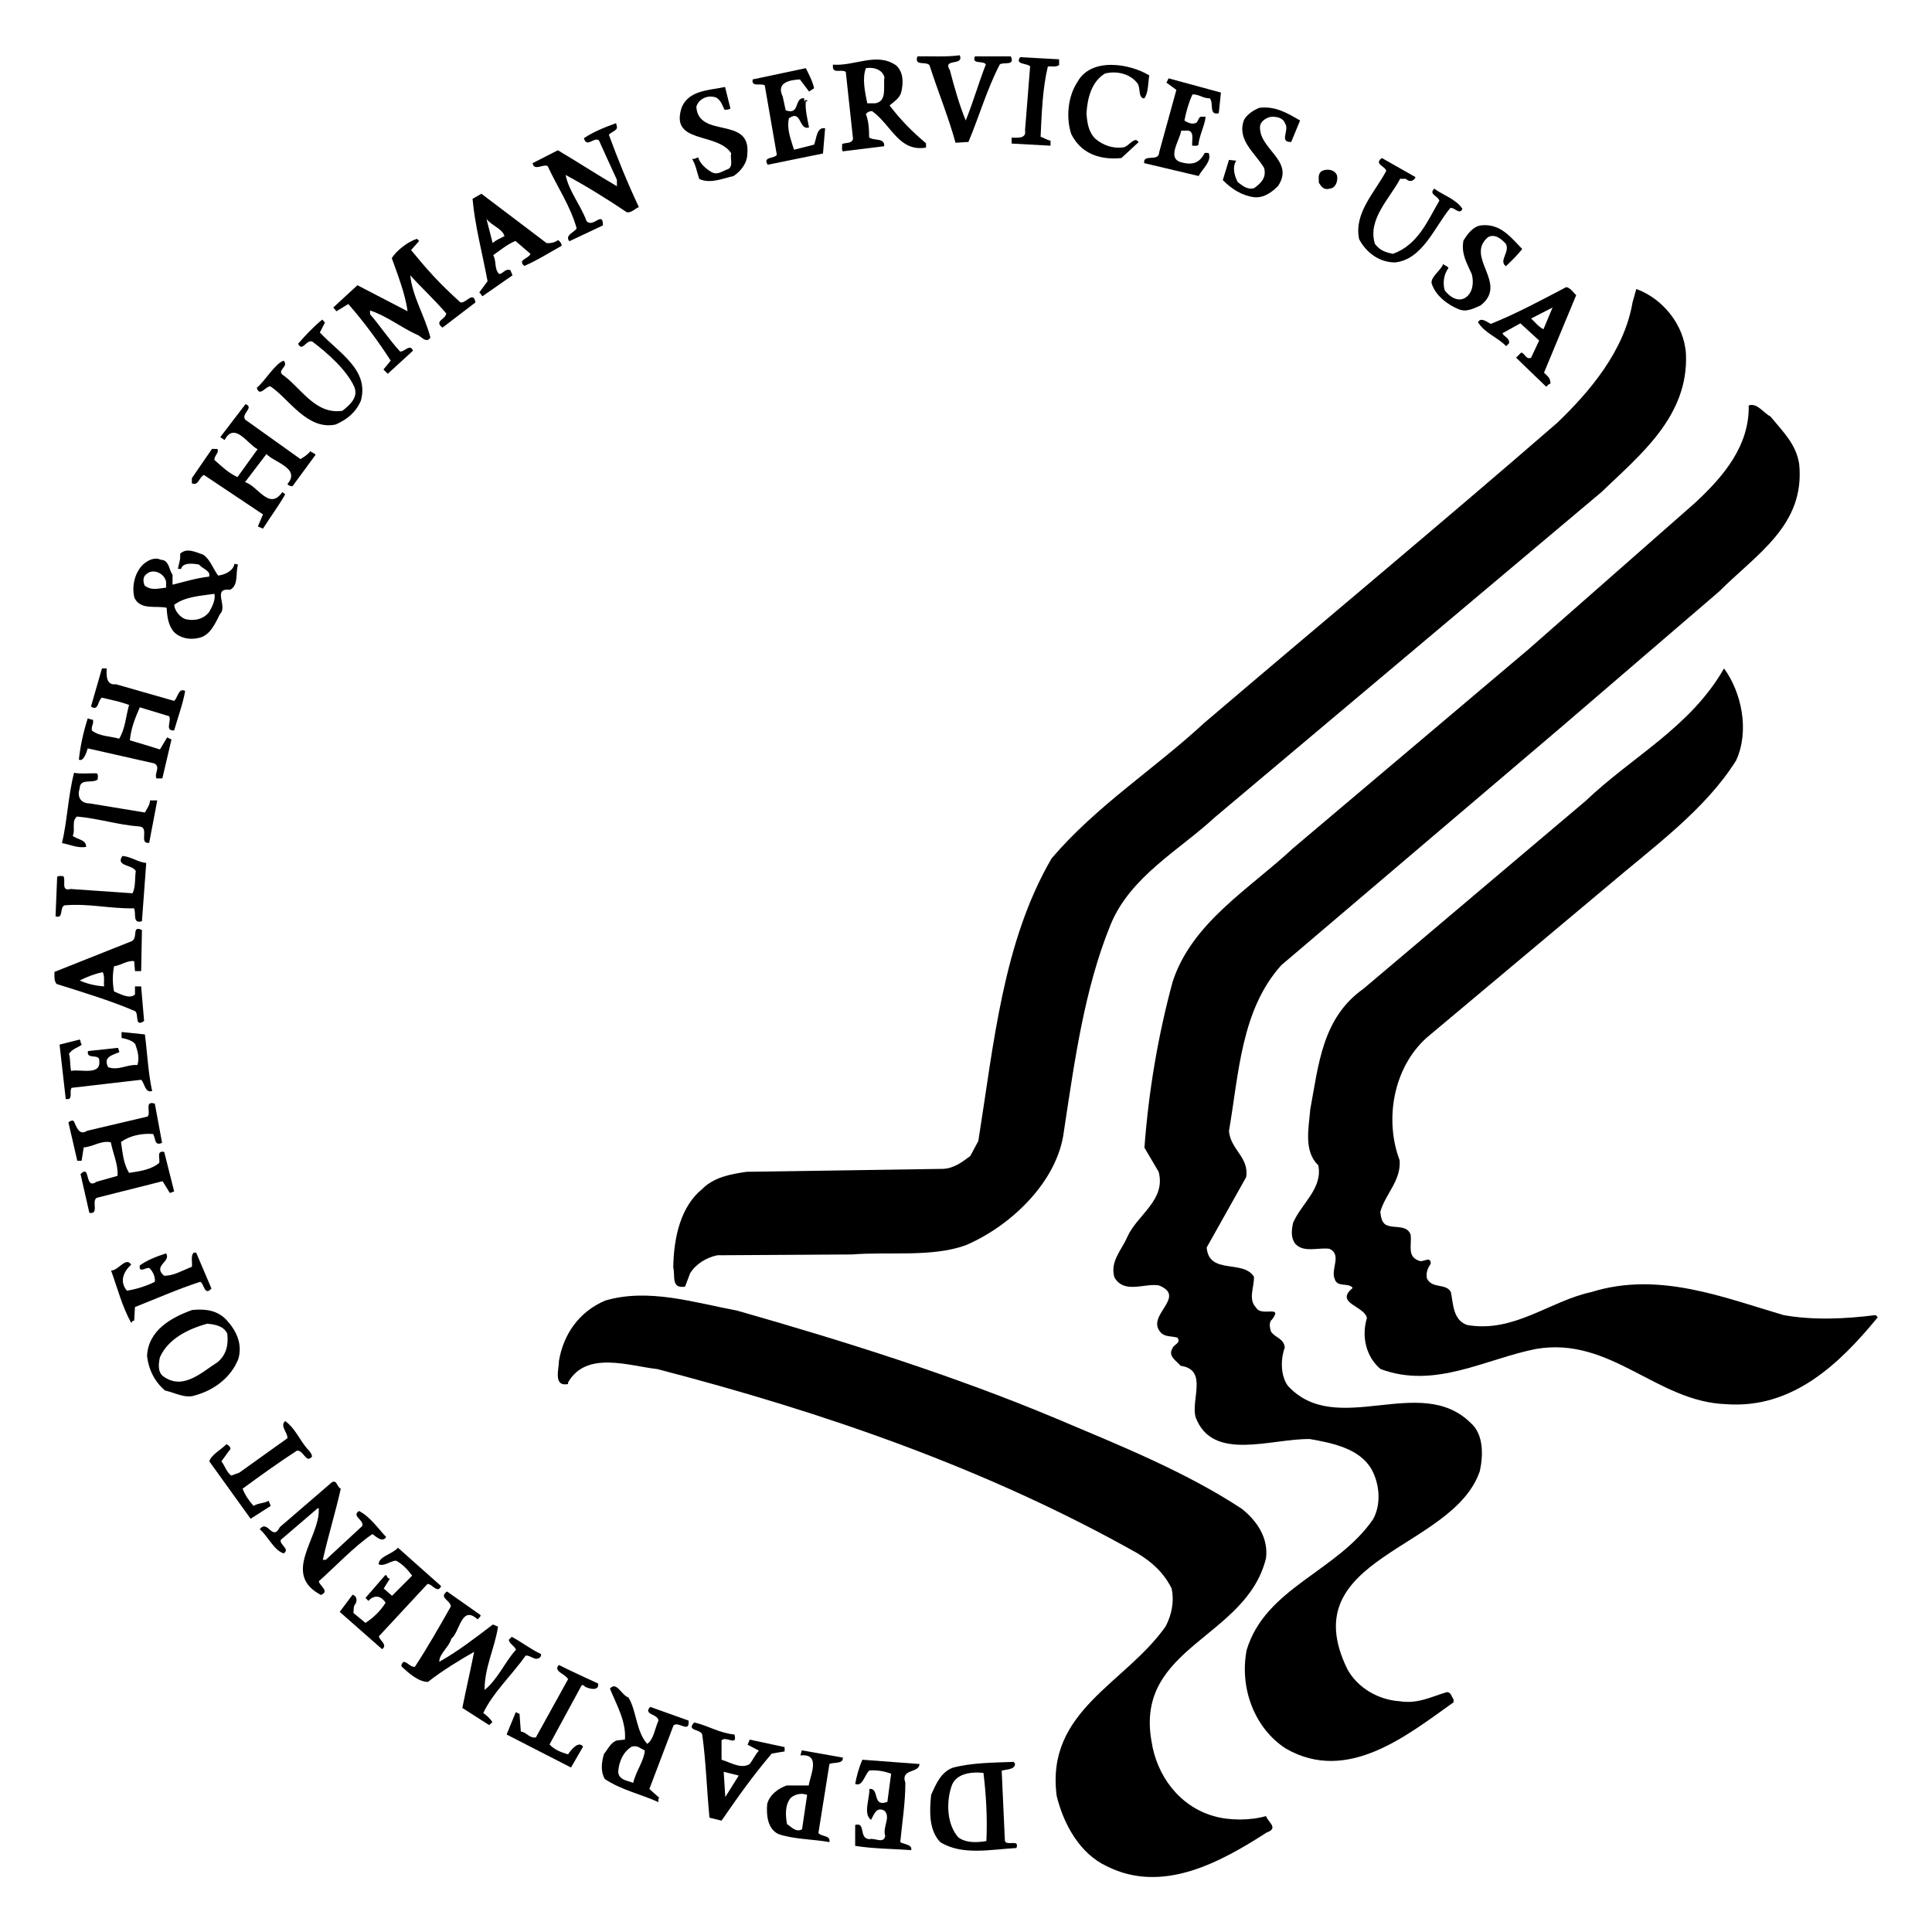 <?xml version="1.0" encoding="utf-8"?>
<!-- Generator: Adobe Illustrator 22.1.0, SVG Export Plug-In . SVG Version: 6.00 Build 0)  -->
<svg version="1.1" id="Layer_1" xmlns="http://www.w3.org/2000/svg" xmlns:xlink="http://www.w3.org/1999/xlink" x="0px" y="0px"
	 viewBox="0 0 720 720" style="enable-background:new 0 0 720 720;" xml:space="preserve">
<g>
	<path d="M357.7,20.6c1.6,4.2-6.6,0.9-3.7,5.6c1.7,6.4,3.4,12.6,5.9,18.7c2.8-6.9,4.8-14,7.5-20.9c-1.1-1.6-5.3,0.2-4.1-3h13.4
		c1.7,3.7-2.7,2-4.1,3c-4.8,9.2-7.6,19.2-11.7,28.9l-4.8,0.3c-2.7-9.8-6.6-19.2-9.7-28.9c-1.4-1.6-5.8,0.5-4.5-3.3
		C347.1,20.9,352.5,21.3,357.7,20.6z"/>
	<path d="M394.6,24.3c-1.1,0.8-2.7,0.3-4.1,0.5c-2,8.3-2.3,17.6-2.7,26.2c1.2,0.3,2.3,1.2,3.7,1.4v1.9L377,53.5v-2.2
		c2,0,5.6,0.5,5-2.7l1.9-23.9c-1.2-1.2-5.8-0.6-3.7-3.4l14.5,0.8V24.3z"/>
	<path d="M428.3,28.1c-0.5,3-0.3,6.6-1.9,8.6c-2.5-0.3-1.1-4.2-2.7-5.9c-2.7-3.3-7.5-4.5-11.9-3.4c-5,3-6.6,9.2-6.9,15
		c0.3,3.6,0.8,6.9,3.4,9.4c2.7,2.2,6.2,3.7,10.4,3.1c2-0.3,4.2-4.4,5.6-1.9l-6.4,5.9c-8.1,0.8-15.1-1.7-18.7-9
		c-2-6.2-1.2-14,2.3-19.3C406.6,21.2,421.1,23.7,428.3,28.1z"/>
	<path d="M303.4,32.9l-1.9,1.2l-3.4-4.5c-3.7,0.2-9,1.1-6.4,6.4l1.1,5.1c5.5,2,3-4.8,6.9-4.5c0,0.5-0.2,0.9,0.3,1.2v-0.5h0.8v0.5
		h-0.5c-0.3,3,0.6,6.5,1.2,9.7c-3.9,1.2-2.7-6.9-7.5-3.4c-0.9,4.1,0.8,8,1.9,11.7l7.5-1.9c0.9-2.2,0.9-6.7,4.1-6.1l-0.8,9.4
		l-20.6,4.2c-2-3.1,2.5-2.2,3.4-3.7L285,31.8c-1.4-0.9-5.1,0.8-4.5-2.2l19.8-4.2C301.4,27.6,302.8,30.2,303.4,32.9z"/>
	<g>
		<path d="M331.5,39.3c1.9-1.6,3.9-2.8,4.4-5.1c0.8-3.4,0.8-7.3-1.9-9.8c-7.2-5.1-15.4,0.3-23.6-0.3v1.1c0.3,2.2,3.4,0.5,4.8,1.6
			l2.7,25c-0.6,1.9-2.7,1.2-4.1,1.9c0.2,0.9-0.3,2,0.3,2.7l15.4-1.9c0.3-3.3-3.9-1.9-5.6-3.3c0-3.1-0.2-6.1-1.2-8.7
			c0.6-0.8,1.4-1.1,2.3-1.1c7.3,5.3,10,15.3,20.1,13.6v-1.6C339.9,49,336.1,45.2,331.5,39.3z M326.2,38.5h-3
			c-0.8-4.1-2-9.2-0.5-13.1c3-0.5,6.2,0.6,6.9,3.4C329.1,32.4,330.7,37.7,326.2,38.5z"/>
	</g>
	<path d="M454.2,42.2c-3.9,0.9-1.7-3.9-3.4-5.6c-2.3,0.2-4.1-1.6-6.4-1.4c-1.4,3-2.3,6.2-3,9.7c1.2,0.9,3.1,1.6,4.5,0.8
		c0.8-0.8,0.8-2.5,2.2-2.2h1.2c-0.3,3.3-2.3,6.7-2.7,10.5c-0.6,0.6-1.6,0.2-2.3,0.3c-0.2-2.2,1.1-6.1-2.5-5.6h-1.6
		c-0.6,3.7-5.3,10-0.3,11.7c4.1,1.2,6.9,0.6,8.9-3.1c0-0.6,1.1-0.2,1.6-0.3c1.4,3.1-2.5,6.1-3.7,8.6l-20.3-4.8
		c-0.5-3.7,5.5-0.2,5.6-4.1l6.4-23.2l-3.7-2.7l0.8-1.6l19.5,5.3L454.2,42.2z"/>
	<path d="M272.2,40.4c-0.5,0.5-1.4,0.5-2.2,0.5c-0.8-1.6-1.2-3.3-3-4.5c-3-1.2-6.6,0.3-7.5,3.4c0.8,12,20.4,3.3,19,17.5
		c0,3.4-2.3,6.4-5.1,8.3c-4.1,0.9-8.6,3-12.8,1.1c-0.9-2.5-1.2-5.1-2.7-7.5c0.9,0.2,1.6-0.3,2.3-0.6c0.5,2.3,3.1,4.5,5.1,5.6
		c2.2,1.2,4.1-0.6,6.1-1.2c2-1.2,0.6-3.9,1.1-5.9c-5.3-8-23.1-3.3-18.4-17.2c2.8-6.4,10.3-6.2,16.1-7.5L272.2,40.4z"/>
	<path d="M484.5,44.9c-1.1,2.7-2.2,5.3-3.3,8c-4.7,0.2-0.5-4.5-2.3-6.9c-0.8-2.2-3.1-2.5-5.1-2.5c-1.7,0.3-3.7,1.4-4.2,3.3
		c-0.9,8.7,13.1,12.9,6.7,22.5c-2.5,2.5-5.3,4.5-8.9,4.2c-4.5-0.6-8.4-3-11.7-6.4l2.3-7.5l2.7,0.3c-1.6,2.5-0.6,5.8,0.6,8
		c1.6,1.1,3.4,3,6.1,2.2c2.3-1.7,4.7-3.7,3.7-7.5c-3.3-5.6-10.3-10.4-7.5-17.9c1.2-2.2,3.6-3.6,5.6-4.5
		C475.3,39.4,479.8,42.2,484.5,44.9z"/>
	<path d="M229.9,47.2c0.3,1.4-2,1.9-3,3c3.3,9,7,18.1,11.2,27c-1.2,0.3-2.7,2.2-4.5,1.9c-7-4.7-15-9.7-22.8-13.9
		c1.1,5.9,5.6,11.2,7.8,17.2c2.5,2.7,6.1-4.1,6.1,1.6l-12.5,5.9c-1.9-2.2,1.9-3.3,2.7-4.8c-2.3-8.3-7.2-15.4-10.8-23.2
		c-1.7-0.9-5.1,2-5.6-1.1l9.4-4.8c7.6,4.5,14.3,8.9,22,13.4V67c-2.2-4.8-4.5-9.8-6.7-14.7c-1.9-1.4-4.5,3-5.6-0.8
		c3.4-2.3,7.8-4.1,12-5.6L229.9,47.2z"/>
	<path d="M527.5,66c-0.3,1.2-1.9,1.9-3,1.1c-0.6-0.8-1.7-0.3-2.7-0.5c-3.7,7.2-12.3,15.1-9.4,24.3c1.9,2.5,3.9,3.1,6.7,3.7
		c9.4-3.4,12.9-12.3,17.3-19.8c-0.5-1.9-4.1-2.3-1.9-4.5c3.4,2.5,8.1,3.9,10.5,7.5c-1.1,2.5-2.8-0.6-4.5-0.3
		c-5.8,6.9-10.3,19.2-20.6,20.3c-5.9,0-10.8-3.7-13.4-8.7c-2-9.7,5.8-17.3,10.1-25.4c-0.2-1.7-4.8-2.6-1.6-4.8L527.5,66z"/>
	<path d="M498.3,65.5c0.3,1.7-0.3,4.5-2.7,4.8c-2.2,0.6-3.1-0.6-4.1-2.2c0-1.7-0.5-3.6,1.4-4.5C494.9,62.8,497.6,63.3,498.3,65.5z"
		/>
	<g>
		<path d="M207.9,89.5c-1.2,0.9-2.7,1.2-4.2,1.1l-24.3-18.4l-3.3,1.9c0.9,10.1,3.7,20.4,5.6,30.7l-3.1,4.2c0.6,0.3,0.6,0.9,1.2,1.4
			l11.2-7.8l-0.8-1.9c-1.9-0.8-2.7,1.4-4.2,1.4c-1.9-1.9-0.9-4.8-2.2-7c2.7-1.9,5.3-4.1,8.3-5.3l5.6,4.8c-0.8,1.9-5,2.2-2.3,4.5
			c4.5-1.9,9.4-5,13.9-7.5C209.3,90.8,208.7,89.8,207.9,89.5z M183.6,90.6l-2.3-9c2.2,2.7,5.9,3.6,6.7,6.4
			C186.7,88.7,184.7,89.5,183.6,90.6z"/>
	</g>
	<path d="M567.3,92.8c-2,2.5-4.4,4.8-6.1,6.4c-2.8-2,1.6-5.3,0-8.3c-1.7-1.9-4.1-3.9-6.7-2.5c-8.7,7.5,7.8,17.2-2.7,25.4
		c-2.5,1.1-5.3,2.7-8.3,1.4c-3.9-1.6-8.6-5-10-9.7c-0.2-2.5,3.3-4.5,4.4-7.2c0.3,0.8,1.4,0.6,1.9,1.6c-1.7,2.2-2.2,5.5-1.4,8.3
		c1.9,2.5,5,4.5,7.8,2.7c2.7-1.9,3.1-5.6,2.3-8.7c-1.7-3.9-4.1-7.6-3.1-12.6c1.4-2.2,3.4-5.1,6.4-5.6
		C559.3,83.1,563.2,88.7,567.3,92.8z"/>
	<path d="M156.2,89.8l-3,3.4c5.9,7.2,10.4,12.3,18.4,19.5c2,0.5,4.8-4.5,5.6,0l-12.3,9.4c-3.3-2.5,1.2-3,1.4-5.3
		c-5-5.8-9.2-9.5-13.4-14.2c0.8,8,5.5,15.3,7.5,23.2c-1.6,2.5-3.6-0.8-5.3-1.2c-5.8-2.7-11.1-6.9-17.2-8.9v1.4
		c3.6,4.1,7.3,9.7,11.2,13.9c1.7,0.2,3.7-3.1,4.8-0.3l-9.4,8.6l-1.6-1.6l2.7-3.3c-4.5-7-10-14.5-15.8-21.1l-4.4,2.7l-1.2-1.4l9-8.3
		l18.7,9.7c-0.9-6.5-3.6-13.4-5.9-19.8c1.7-2.8,6.1-6.2,9.4-7.2L156.2,89.8z"/>
	<path d="M628.3,131.8c1.1,23.4-17.3,37.9-31.5,51.6L452.6,304.7c-12.9,12-31.5,22-38.8,40.1c-9.7,23.9-13.3,50.4-17.3,76.7
		c-2.3,19-20.1,35.6-36.7,42.6c-12.6,4.5-28.2,2.3-42.3,3.4l-50.2,0.3c-4.2,0.9-8,3.3-10.1,6.7l-1.9,5c-5.3,0.8-3.6-3.9-4.4-7.2
		c0.2-11.1,2.7-22.6,10.8-29.2c4.4-4.4,10.4-5.5,16.5-6.4l73.3-1.1c4.1-0.2,7.3-2.7,10.1-4.8l3-5.6c5.8-36.5,9.2-74.2,27.3-105.3
		c16.8-19.7,38.2-33.2,56.9-50.5c43.4-37,88.4-74.4,131.5-111.8c12-11.5,25-26.7,28.1-44.9l1.4-5
		C619.5,111.2,627.6,120.9,628.3,131.8z"/>
	<g>
		<path d="M575.4,138.9l12-28.9c-0.9-0.8-2.2-2.8-3.7-3c-9.2,4.8-18.4,9.8-28.1,13.7c-1.4-0.6-3.7-2.7-4.8-0.6
			c2.7,4.2,7.2,5.5,10.5,8.9l1.1-1.1c0.2-2-1.7-2.2-2.5-3.7l6.7-3.7l7,6.4l-3,6.4c-1.9,0.9-2.3-1.7-3.7-1.9l-1.9,1.9l11.2,10.8
			c0.5-0.3,0.9-1.1,1.6-1.1C577.9,140.8,576.5,140,575.4,138.9z M570.6,118.7l8-4.1l-3.4,8.1C573.4,121.8,572.1,120.1,570.6,118.7z"
			/>
	</g>
	<path d="M121.1,120.2l-1.9,3.7c7.3,7.8,18.4,13.9,15.3,25.4c-1.9,4.4-5.1,7-9.4,8.9c-10.6,2.3-17.6-9.8-24.3-14.2
		c-1.6-0.3-4.1,4.2-5.1,0.5c3.1-2.5,6.7-8.9,10-10.1c2,2.2-2.2,3.3-0.6,5.1c7,4.8,12.2,15.1,22.5,13.6c2.8-2.2,6.1-5.1,4.4-9
		c-2.8-6.2-10-12.6-15.6-16.8c-2.3-0.9-3.7,4.1-5.3,0.8c2.7-3.1,5.8-6.4,9-9L121.1,120.2z"/>
	<path d="M91.4,156.4l20.6,14.7c0.9-0.6,2.7-1.6,3.7-3c0.3,0.6,1.4,0.6,1.9,1.4l-8.6,11.7c-0.8,0-1.4-0.2-1.9-0.8
		c5.1-5.9-5-8.1-7.8-11.2l-8,10.5c4.7,1.2,9,10.8,13.9,3.7l1.1,0.8c-2.3,4.1-5.5,8.4-8.3,12.8l-1.9-0.8l1.9-4.5l-22-14.7
		c-1.9,0.9-2,4.2-4.5,3.1v-1.9l7.5-10.9H81c0.8,1.4-1.2,2.5-1.1,4.1c2.5,2.2,5.1,4.8,8.6,6.4l7.5-10.4c-3.6-1.7-8.6-10.5-12.3-3.4
		l-1.6-1.1l9.4-12.3C94.9,151.9,89.7,154.2,91.4,156.4z"/>
	<path d="M670.5,172.9c2.3,22.8-15.8,33.5-29.9,47.6l-58.8,50.5l-104.3,88.7c-15,16.7-15.8,40.4-19.5,61.8c0.6,7,7.6,9.8,6.4,17.2
		l-14.7,26.2c0.8,10.3,13.6,4.4,17.6,10.9c0.2,3.7-2.3,8.4,0.8,11.5c1.9,3.6,10.3-1.2,5.9,4.5c-1.2,0.9-0.8,3.1-0.3,4.5
		c1.6,2.3,4.8,2.5,5.1,5.9c-1.6,4.4-1.6,10.3,1.1,14.2c18.1,19.8,49.3-4.8,68.2,13.9c4.8,4.2,4.7,11.9,3.4,17.9
		c-10,29.6-69.9,31.8-49.4,73.8c3.7,6.9,11.5,11.5,19.5,12c6.7,1.1,11.9-1.7,17.6-3.4c1.6,0,1.7,1.7,2.5,2.7v1.1
		c-17.3,12.3-39.5,30.4-62.4,17.3c-11.5-7.3-17.5-22.3-14.7-36.8c7-23.2,33.7-29.2,47.1-48.7c3.1-5.6,2.5-13.1-0.6-18.7
		c-4.4-7.6-14.3-9.7-22.9-11.2c-14.3-0.3-36.3,8.7-42.6-8.1c-1.9-6.4,4.7-17.8-5.6-19.2c-1.6-1.9-4.8-3.6-3.1-6.4
		c0.5-1.7,3.4-2,1.9-4.1c-2-0.6-4.7-0.2-6.2-1.9c-5.9-6.4,10.1-13.3-0.8-17.6c-5.5-0.8-12.9,3.3-16.5-3c-1.7-5.9,2.7-10.1,4.8-15
		c3.7-8.3,14.5-13.7,11.7-24.3l-5.3-9c1.6-21.4,5.1-41.8,10.5-61.8c7.2-22.1,28.5-34.5,44.9-49.8l87.7-74.1l62.1-54.6
		c10.8-10,20.3-21.4,20-36.3c3.1-1.1,5.5,2.8,8.1,4.1C664.8,161.3,669.3,165.5,670.5,172.9z"/>
	<g>
		<path d="M87.4,210.1c-0.5,2.7-3.6,4.1-6.1,4.4c-1.9-2.5-3-6.1-5.6-7.8c-2.5-0.8-6.1-2.8-8.6-0.3c0.3,2-0.5,3.7-0.8,5.6h1.2
			c0.6-2.5,4.5-2,6.7-1.6c1.2,1.6,4.5,2.3,3.7,4.5c-4.7,0.5-9.5,2-13.6,3v-3.7c-1.4-1.9-1.2-5.5-4.4-5.6c-2.3-1.1-4.7,0.2-6.4,1.6
			c-3.3,3-4.5,8.4-3.4,12.6c2.3,4.7,8,2.8,12,3.7c0.2,3.4,0.6,6.5,2.7,9c2.3,2.3,5.9,3.1,9.4,2.2c4.2-0.9,6.1-5.6,7.8-8.9
			c3-2.8-3.1-9.8,3.7-9c3.3-1.6,2-6.2,3-9.4L87.4,210.1z M61.9,219c-3,0.3-5.5,1.2-8-0.8c-0.5-1.1-0.8-3.1,0.5-4.1
			c2.5-2.5,6.9-0.5,7.5,2.7V219z M78,228c-2,2.7-5.6,3.6-9,2.7c-2-0.8-3.9-3.1-4.1-5.3c4.2-3.1,9.7-3.3,15-4.1
			C80.4,223.5,79.1,226,78,228z"/>
	</g>
	<path d="M39.8,248.9c-0.2,2.7-0.3,6.6,3.4,6.1l21.7,6.2c1.4-1.2,1.6-5,4.1-3.7c-0.8,4.7-2.7,9.8-4.1,14.7c-3.7,0.3-0.8-3.7-1.9-5.3
		l-10.9-3.3c-1.7,3.9-3.3,7.8-3.7,12.3c3.7,1.1,7.5,2.2,11.2,3.4l2.7-4.5l1.6,0.8l-3.4,14.5h-2.2c-0.9-2,1.7-4.2-0.8-5.6l-24.8-5.6
		c-0.5,1.6-1.6,5.1-3.3,4.2c0.5-5,1.7-10.4,3.3-15.4c0.6,0.2,1.2,0.5,1.9,0.5c0.5,1.6-0.8,2.5-0.3,4.1c3,2.2,6.7,2,10.1,3
		c2.3-3.7,2.5-8.4,3.7-12.6c-3.3-1.2-6.7-1.9-10.1-2.7c-1.6,0.9-1.2,5.3-4.1,3.3l4.1-14.2H39.8z"/>
	<path d="M647,283.4c-11.5,18.4-30.9,32.3-47.9,46.8l-67.4,56.5c-12.5,11.2-15.8,30.6-10.1,45.7c0.6,7.6-5.3,12.5-7.2,19.2
		c0.2,2,0.6,4.5,2.7,5.1c2.8,1.1,7.2-0.3,8.6,3.4c0.5,3.9-1.4,8.1,3,9.7c1.7,0.9,4.4-2,4.5,1.1c-1.1,1.7-1.9,3.4-1.4,5.6
		c2,3.9,7,1.6,8.9,5c0.9,4.5,0.8,10.5,6.1,12.3c17.5,3,30.6-8.9,46.3-12.3c25-7.8,49.1,2,71.6,8.6c11.1,2,23.2,1.4,34.3,0l0.8,0.8
		c-14.2,17.3-31.7,34.2-56.5,32.4c-26-0.9-42.9-25.3-70.8-20.6c-18.9,3.7-37.7,15.1-58,7.5c-5.1-4.2-7.3-11.7-5.1-19
		c-0.8-4.5-12.2-5.5-5.3-11.2c-1.4-2.2-5.8,0-6.7-3.4c-1.6-3.6,2.8-8.9-1.9-11.2c-4.2-0.6-9.7,1.6-12.8-1.9
		c-1.7-2.2-1.4-5.1-0.8-7.8c3.1-7.2,11.1-12.8,9.4-21.4c-5.5-5.3-3.6-13.7-3-20.9c3.1-16.5,4.4-34,19.8-44.9l82.8-70
		c17.5-16.7,39-27.4,51.6-49.4C649,258,652.1,272.3,647,283.4z"/>
	<path d="M36.1,288.2c0.6,0.6,0.3,1.6,0.3,2.3c-2,1.6-6.6-0.6-6.7,3.3c-1.1,3.3,0.5,5.6,3.7,5.6l20.6,3.4c0.6-1.2,1.9-2.8,1.9-4.5
		h2.7l-3,15.8c-4.1,0.5,0.3-5.8-3.7-6.1c-8-0.6-15.3-3-23.2-3.7c-2.2,1.7-0.5,5-1.6,7.2c1.7,1.4,5.1,1.4,5,4.1
		c-3.1,0.6-6.1-0.9-9-1.4c1.9-7.8,2.3-17.8,4.5-26.2C30.1,288.5,33.3,288.1,36.1,288.2z"/>
	<path d="M54.5,321.6l-1.6,21.7c-3.7,1.2-2-3.3-3-4.8c-8.9,0.2-16.8-1.9-25.9-1.1c-1.9,0.9-0.2,5.1-3.3,4.1l0.6-14.7
		c0.6-0.6,1.6-0.2,2.3-0.3c1.1,1.6-1.1,5.8,2.7,4.8l23.1,1.6c1.2-2.5,0.8-5.5,1.2-8.3c-1.4-2.5-7.6-1.7-5-5.6
		C48.8,319.2,51.3,321.3,54.5,321.6z"/>
	<g>
		<path d="M52.6,367.6h-2.3v3c-1.9,1.9-5.5-0.2-7.8-1.1c-0.6-3-0.6-6.4,0-9.4c2.5-0.3,5-2.3,7.5-1.9l0.3,3.7h2.3l0.3-15.3
			c-3.9-1.9-1.4,2.8-3.7,4.1l-28.9,11.5c0,1.7-0.2,3.3,0.8,4.5c9.8,3.1,19.8,6.1,29.2,10.1c1.6,1.1-0.3,6.2,3.4,3.7L52.6,367.6z
			 M29.7,365.4c2.8-1.4,5.6-2.5,8.6-3.1c0.8,1.6,0.3,3.6,0.5,5.3C35.9,367.4,32.5,366.7,29.7,365.4z"/>
	</g>
	<path d="M54,385.5c0.9,7,1.2,14.2,2.7,21.1c-2.7,0.8-2.7-2.8-4.1-4.2l-25.9,3c-0.9,1.2,0.3,3.6-1.1,4.2h-1.1l-2.3-20.3l7.5-1.9
		c0.5,0.6,0.2,1.4,0.8,1.9c-1.9,1.4-3.3,1.4-4.8,3.4c0.6,1.9,0.3,4.2,0.8,6.4c3.3-0.8,11.1,1.9,10.5-3.7c0.3-3-5-0.3-4.2-3.7
		l11.2-1.2l0.5,1.6c-2.5,1.1-6.2,1.7-4.2,5.6c3.9,1.4,7-1.1,10.9-0.8c0.9-2.7,0-5.5-0.8-7.8c-1.1-1.4-3.3-1.9-5.1-2.3v-2.2L54,385.5
		z"/>
	<path d="M60.4,425.9c-3.1,1.4-2.3-2-3.4-3.3c-4.1-0.3-8.7,0.6-11.9,3c0.6,4.1,0.9,8.1,3,11.5c3.9-0.6,8.3-1.2,11.2-3.7
		c0.5-1.4-1.2-4.8,1.9-4.1l3.7,14.7l-1.6,0.6l-2.7-4.4l-24.6,6.2c-2,1.4,1.1,6.2-2.7,5.6l-3.3-14.5c0.6-0.3,0.9-1.1,1.9-0.8
		c1.2,1.2,0.6,6.1,4.1,3.7l7.8-2.2c0.3-4.2-1.7-8.3-2.5-12.5c-3.6-0.8-6.7,1.7-10.1,1.9l-0.8,5h-1.6l-3.3-14.3
		c0.3-0.3,1.1-0.9,1.9-0.6c1.1,1.9,1.9,5.8,5.1,3.7l22.5-5.3c1.4-1.4-1.4-6.1,2.7-4.8L60.4,425.9z"/>
	<path d="M78.8,480.2c-2.7,3-2.7-2-4.2-2.5c-8.3,2.7-16.2,6.2-24.3,9.4l-0.3,5.1c-0.6-0.2-0.8,0.5-1.1,0.8
		c-3.4-6.1-5.1-12.9-7.5-19.5c2.8,0,5.5-5.3,7.5-2.2c-3,2.7-4.4,6.4-1.6,9.7c3.3-0.5,7.2-1.7,10.4-3.3c0.2-1.6-0.5-3.6-1.9-5
		c-0.9-0.9-4.2,2.2-3.7-1.1c2.7-2,6.4-3.4,9.8-4.5c2,3.1-5.1,4.5-0.8,8.3c3.4,0.2,7-2,10.4-3.3c0.3-1.4-0.6-4.4,0.8-5.3h0.8
		L78.8,480.2z"/>
	<path d="M393.5,528.6c23.6,10,48.2,19.8,69.3,33.7c5.3,4.2,10,10.6,9,18.4c-7.3,29.8-48.8,32.9-42.7,68
		c1.9,13.1,10.5,24.5,23.2,28.1c5.8,1.7,13.6,1.7,19.5,0c0.8,2.3,4.8,4.5,0.3,6.1c-17,10.9-38.7,23.1-59.6,12.6
		c-10.1-4.7-16.1-15.6-18.7-26.2c-4.2-31.8,25.6-41.8,40.6-63.2c2.2-4.2,3.3-9.2,2.2-14.2c-3-5.9-7.2-9.7-12.8-13.1
		c-55.8-31.4-116.5-52.4-178.9-68.6c-10.3-1.1-26.4-7-33.2,5v0.6c-5.6,1.1-3.4-5.6-3.4-8.6c1.7-10.1,7.6-18.4,17.2-22.5
		c16.2-4.8,33.4,0.8,49.1,3.7C314.9,499.9,355,512.5,393.5,528.6z"/>
	<g>
		<path d="M84.4,491.9c-3.4-3.6-7.8-4.2-12.8-3.7c-7.8,2.8-16.4,7.6-16.8,17.2c0.6,5,2.8,9.5,6.7,12.8c3.6,0.8,7.5,3,10.9,1.9
			c7.2-1.9,13.6-6.6,16.4-13.6C90.5,500.8,88,495.8,84.4,491.9z M81,507.7c-5.5,3.4-12.8,10.8-20.3,5.1c-2-1.6-1.6-4.8-1.1-7
			c3.1-7,10.8-10.6,17.6-12.5c3,0.3,6.1,0.8,7.5,3.7C85.2,501.3,84.3,505,81,507.7z"/>
	</g>
	<path d="M114.4,539.8c0.6,0.6,1.7,1.7,1.9,3c-2.3,2.8-3-2.3-5.6-2.2c-6.4,4.1-13.9,9.5-20.3,14.2c0.9,2.3,2.3,4.4,4.1,6.4
		c1.7-1.1,3.9-0.9,5.6-1.9l0.8,1.9l-7.5,4.8L78,544.6c0.8-2.5,4.1-4.1,6.4-6.4c0.6,0.3,2.2,1.4,1.1,2.3l-3,4.1
		c1.2,1.4,1.9,4.1,3.7,5.3l3-1.1l17.9-12.8c0.3-1.9-3-4.7-0.8-6.4C110,532.3,111.4,536.2,114.4,539.8z"/>
	<path d="M127,554.8c-2,8.9-4.7,17.6-6.7,26.5h1.1l13.6-12.6c0.8-2.3-4.2-3.7-1.2-5.6c4.2,2.2,7,6.4,10.1,9.7
		c-1.4,2.3-3.9-0.3-5.1-1.1c-6.7,4.5-13.9,12.2-20,17.6c0.3,1.7,4.2,3.7,0.8,5.1c-14.8-7.8-0.5-21.2-0.8-31.8
		c0.2-0.3-0.2-0.5-0.3-0.6l-13.9,11.9c-0.3,2,3.6,3.4,1.1,5c-3.7-1.2-5.8-6.4-8.9-9c3-3.9,4.7,4.8,7.5-0.8l19.5-16.8
		C125.7,551.6,125.4,554,127,554.8z"/>
	<path d="M164.4,591.1c-1.4,3-3.3-0.9-5.1-0.8l-18.1,19.5c0.3,1.7,3.4,3.1,1.2,4.8l-15.8-13.9l4.8-6.4c1.7,0.5,1.7,2.2,1.1,3.4
		c-0.9,0.8-0.6,2.2-0.8,3.4l4.5,3.7c3.1-2,5.6-4.5,7.5-7.5c-1.4-2.3-3.7-3.1-5.9-1.2l-0.5,0.5l-1.1-1.1l7.2-8.3
		c0.9-0.9,0.6,1.2,1.9,1.1l-2.3,3.7l3.1,2.7l7.5-7.5c-1.4-1.9-3.7-4.5-6.1-5.6c-2.2,0.2-4.2,2.2-6.4,1.4c0-3,5-3.7,7.2-6.2
		L164.4,591.1z"/>
	<path d="M179.1,601.9c0,0.8-0.8,1.1-1.1,1.6c-6.1-5.6-6.6,4.7-9.8,7.2c-0.8,3.1-4.5,5.5-4.5,8.6c7-3.9,13.4-8.9,20-13.9l1.9,0.8
		c-1.2,8-5.1,15.3-5,23.6c5.1-4.2,7.5-10.4,11.7-15c-0.5-1.4-2.5-2.2-2.7-3.7l1.1-1.1c3.7,1.9,7.3,4.8,10.9,6.4
		c0.3,1.7-1.9,2.2-3,1.4c-0.9-0.3-1.6-0.9-2.7-0.8c-5.1,7.2-12.3,13.9-15.8,21.4c1.2,0.8,2.7,2.2,3.4,3.4l-1.2,1.1l-10-6.4
		c1.4-7,3-13.9,4.4-20.9c-5,2.8-12.2,7.2-17.2,11.2c-3.6,0-7.3-3.4-9.7-5.6c-0.5-0.5,0-1.4,0.6-1.9c1.6,0.2,2.5,2,4.2,1.9
		c4.7-7.2,9-14.7,13.4-22.5c0-2.3-4.7-3.3-1.4-5.6L179.1,601.9z"/>
	<path d="M222.9,627.4c0.5,3.1-3.7,1.9-5,1.1c-0.2-0.5-0.6-0.5-1.1-0.5l-12,22.1c1.7,1.9,4.4,3,6.9,3.7c1.1-1.7,3.4-4.5,5.1-3.4
		l0.5,0.5l-4.5,7.8l-24-12.3l3.4-8.3c0.5,0,0.8,0.6,1.4,0.5l0.5,6.7c2.3,0.3,3,2.5,5.6,2.2l12-21.7c-0.8-1.9-5.8-3-3.4-5.3
		C213.1,622.9,217.9,625.1,222.9,627.4z"/>
	<g>
		<path d="M256.6,641.2l-14.3-5.1c-2.7,3,2.8,2.5,3.1,5.1c-1.4,3-1.7,6.9-4.2,8.7c-4.2-4.7-3.9-12.2-7-17.3
			c-2.7-0.9-4.4-6.2-6.9-3.3c2.5,6.1,6.1,12.2,5.6,19l-3,0.3c-2.5,0.9-3.3,3.3-4.8,5c-0.9,3.1-1.4,6.4,0.3,9.4
			c6.2,4.1,13.3,5.6,20,8.6c0-0.5-0.3-1.2,0.3-1.6l-3.7-3.3l9-23.7C252.9,641.3,257.1,646.2,256.6,641.2z M236,664.4
			c-2.2-0.8-5.5-1.1-5.6-4.1c0.2-3.7,1.9-7.6,5.1-9.4c2.2-0.6,3.3,0.9,4.8,1.4C240.1,656.1,236.9,660.2,236,664.4z"/>
	</g>
	<path d="M342.7,657.4c-0.3,3.6-7.2,1.6-5.3,7c0,7.6-1.2,14.8-1.9,22.1c1.4,0.9,4.5,0.8,4.1,3c-6.4-0.5-14.2-0.5-20.9-1.6v-7.8
		c4.1-1.2,1.2,5.1,5.3,5.3c2-0.6,5.3,1.9,5.9-1.2c-1.1-3.4,2.2-6.9-0.3-9.4c-3.1-1.7-3.9,1.6-5,3.4c-3-2.2-0.5-7.8-0.6-11.5
		c3.9-0.5,0.9,7,6.7,4.8l1.4-10.5c-2.5-0.9-5.1-1.4-8.1-1.2c-1.9,1.7-2.5,6.2-5.3,5c0.5-2.7,1.4-6.2,2.7-9L342.7,657.4z"/>
	<g>
		<path d="M279.4,648.3l-0.8,1.9l4.2,2.2c-1.4,1.6-2.2,3.4-3.4,5c-3.1,2-7.2-0.6-10.5-1.6v-7.2c1.6-1.9,6.1,2.5,4.8-2.2
			c-5.5-0.5-9.8-3.3-15-4.5c-3,3.3,2.2,2.3,3,4.5c1.4,10.1,1.7,20.7,2.7,31l4.5,1.1c6.2-9,11.5-16.5,18.7-25l4.8-0.8v-1.6
			L279.4,648.3z M270.3,669.7l-0.6-9.4l5.6,1.4L270.3,669.7z"/>
	</g>
	<g>
		<path d="M374.5,686.1l-1.2-26.2c1.7-0.6,4.8-0.3,5-2.5l-0.5-0.8c-7.8,0.3-15.8,0.3-22.8,2.2c-4.4,1.7-6.2,6.1-8,10.1
			c-0.6,6.1-0.9,13.1,3.4,17.6c8.1,5.1,19,2.7,28.4,2.2C380,685.2,375.4,688.1,374.5,686.1z M367.6,686.1c-3.4,0.6-7.6,0.8-10.5-1.4
			c-4.2-4.8-4.5-12.8-2.6-18.7c1.4-5,7.2-5.8,12-5.3C367.5,668.9,368,677.5,367.6,686.1z"/>
	</g>
	<g>
		<path d="M314.1,655l-15.3-2.7l-0.5,1.9c8-0.9,3.4,8,3.1,11.2h-8.3c-3.1,1.2-6.2,3.3-7.2,6.9c-0.3,3.9,0,9.2,4.2,11.2
			c5.8,2,13.1,1.9,19,3c0.5-2.7-3-1.9-4.1-3.4l4.1-25.7C310.9,656.6,314.3,657.5,314.1,655z M298.9,681.7c-2.3,1.4-4.2-1.1-5.6-1.9
			c-0.6-3.3-0.8-7.2,1.4-9.8c1.6-1.4,4.1-1.9,6.1-1.1L298.9,681.7z"/>
	</g>
</g>
</svg>
